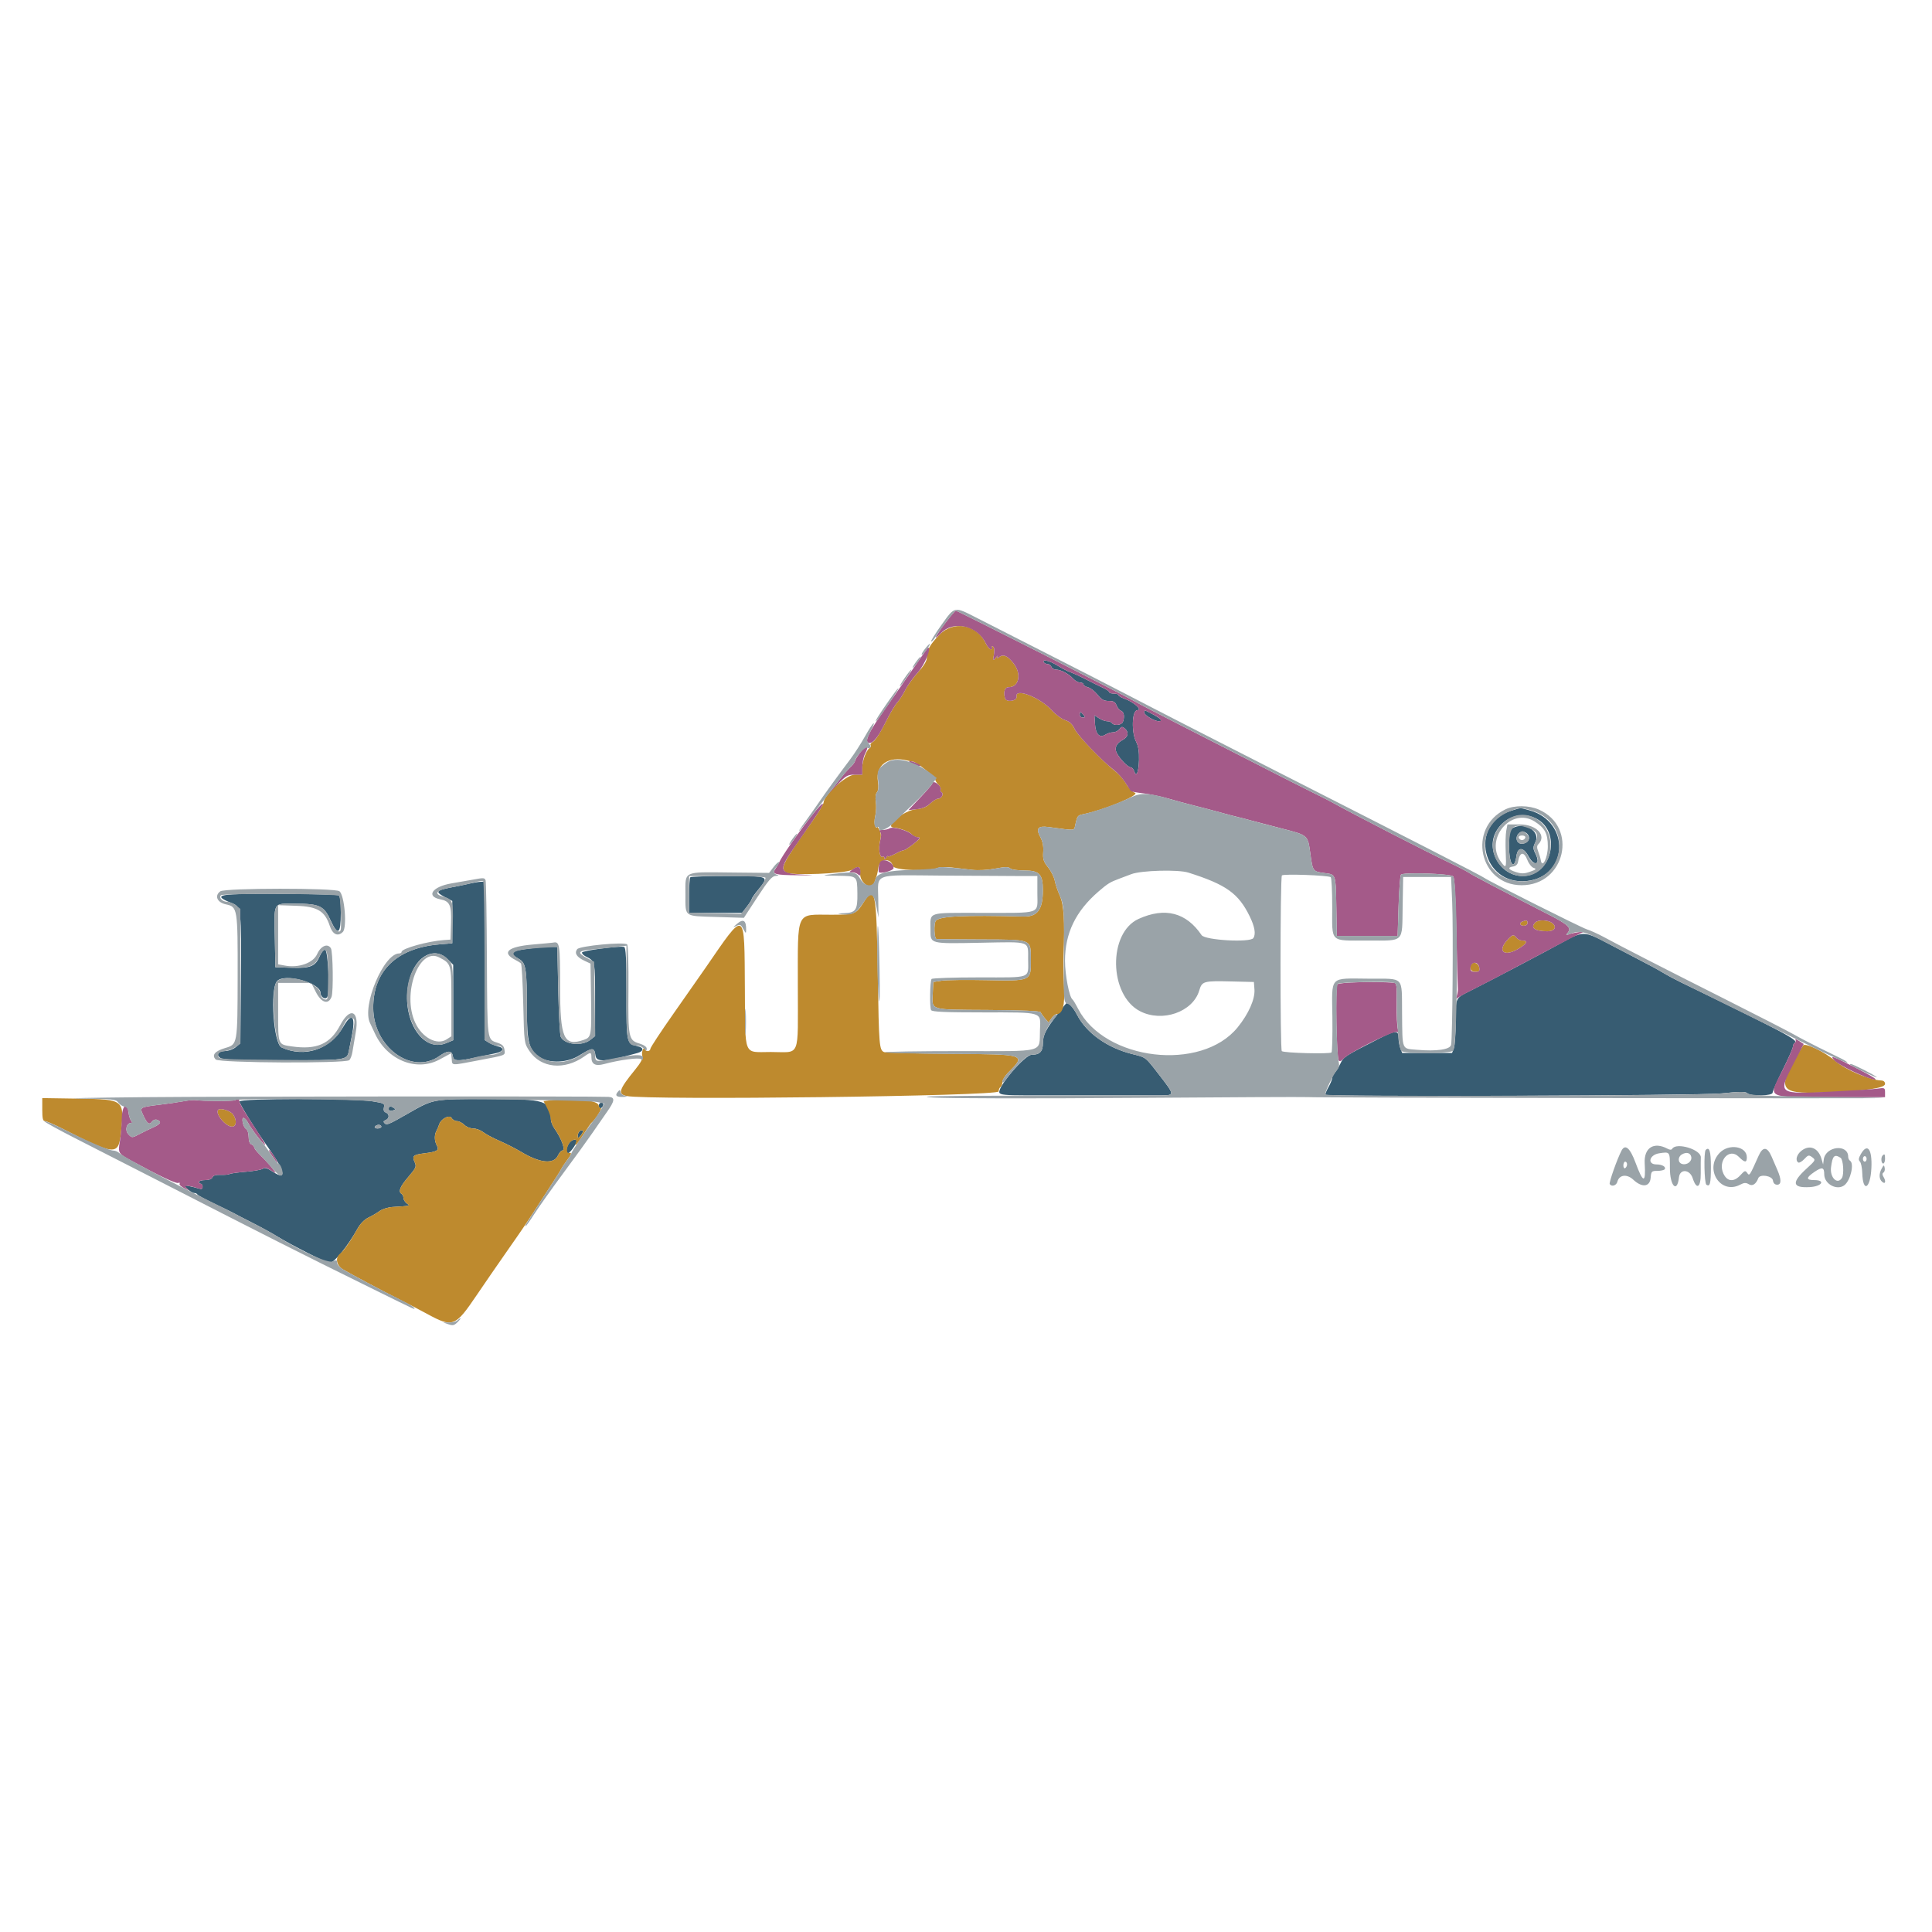 <?xml version="1.0" encoding="UTF-8"?>
<svg width="320px" height="320px" viewBox="0 0 320 320" version="1.1" xmlns="http://www.w3.org/2000/svg" xmlns:xlink="http://www.w3.org/1999/xlink">
    <!-- Generator: Sketch 58 (84663) - https://sketch.com -->
    <title>etech</title>
    <desc>Created with Sketch.</desc>
    <g id="etech" stroke="none" stroke-width="1" fill="none" fill-rule="evenodd">
        <g id="Group" transform="translate(7, 101)">
            <path d="M87.408,88.162 C86.869,88.777 86.628,89.81 86.972,90.023 C87.255,90.198 88.512,88.528 88.514,87.975 C88.516,87.608 87.784,87.732 87.408,88.162 M88.732,86.83 C88.644,87.165 88.664,87.44 88.775,87.44 C88.887,87.44 89.15,87.165 89.36,86.83 C89.673,86.329 89.665,86.219 89.316,86.219 C89.083,86.219 88.82,86.494 88.732,86.83 M56.162,85.608 C56.162,85.776 55.879,85.914 55.533,85.914 C55.187,85.914 54.99,85.776 55.094,85.608 C55.197,85.44 55.48,85.304 55.722,85.304 C55.964,85.304 56.162,85.44 56.162,85.608 M57.383,82.681 C57.383,82.966 57.597,83.054 58.019,82.943 C58.503,82.816 58.557,82.715 58.248,82.519 C57.654,82.142 57.383,82.194 57.383,82.681 M92.178,82.099 C92.178,82.35 92.301,82.557 92.45,82.557 C92.6,82.557 92.802,82.35 92.899,82.099 C93.006,81.82 92.899,81.641 92.626,81.641 C92.38,81.641 92.178,81.847 92.178,82.099 M32.66,81.437 C32.66,81.835 35.338,86.143 37.246,88.813 C40.23,92.99 40.602,94.671 38.19,93.074 C37.284,92.474 36.831,92.334 36.554,92.563 C36.343,92.738 35.082,92.969 33.751,93.075 C32.421,93.182 31.197,93.352 31.031,93.455 C30.867,93.558 30.199,93.62 29.549,93.594 C28.749,93.562 28.309,93.695 28.191,94.004 C28.084,94.284 27.617,94.46 26.98,94.46 C26.411,94.46 25.945,94.598 25.945,94.766 C25.945,94.933 26.082,95.07 26.25,95.07 C26.418,95.07 26.555,95.293 26.555,95.564 C26.555,95.936 26.387,96.005 25.869,95.841 C25.491,95.722 24.786,95.55 24.302,95.459 L23.423,95.295 L24.073,95.946 C24.43,96.304 24.919,96.597 25.157,96.597 C25.394,96.597 25.635,96.707 25.691,96.84 C25.747,96.975 27.028,97.668 28.539,98.382 C30.05,99.095 31.492,99.8 31.744,99.949 C31.996,100.098 33.369,100.808 34.797,101.529 C36.223,102.249 38.118,103.29 39.007,103.843 C40.997,105.08 47.13,108.195 47.574,108.195 C48.335,108.195 50.606,105.409 52.236,102.474 C52.679,101.677 53.368,100.982 54.025,100.67 C54.613,100.39 55.447,99.9 55.878,99.583 C56.309,99.265 57.27,98.965 58.014,98.916 C61.117,98.714 60.949,98.757 60.358,98.308 C60.064,98.085 59.824,97.685 59.824,97.421 C59.824,97.155 59.687,96.853 59.519,96.749 C58.917,96.377 59.237,95.567 60.628,93.939 C61.909,92.439 62.009,92.213 61.692,91.518 C61.21,90.459 61.423,90.261 63.293,90.026 C65.426,89.76 65.785,89.532 65.349,88.72 C64.939,87.952 64.918,87 65.297,86.292 C65.452,86 65.65,85.528 65.737,85.245 C66.026,84.305 67.464,83.563 67.808,84.179 C67.967,84.462 68.364,84.693 68.691,84.693 C69.018,84.693 69.561,84.968 69.896,85.304 C70.232,85.64 70.901,85.914 71.382,85.914 C71.862,85.914 72.601,86.184 73.022,86.516 C73.443,86.848 74.664,87.498 75.734,87.961 C76.804,88.424 78.432,89.255 79.352,89.807 C82.415,91.646 84.705,91.876 85.401,90.416 C85.622,89.954 85.931,89.576 86.091,89.576 C86.73,89.576 86.084,87.711 84.804,85.866 C84.496,85.421 84.242,84.764 84.242,84.404 C84.242,81.279 83.474,81.03 73.819,81.03 C64.66,81.03 64.839,80.998 60.588,83.43 C57.357,85.276 57.054,85.402 56.695,85.043 C56.459,84.807 56.509,84.658 56.874,84.517 C57.517,84.271 57.534,83.511 56.902,83.268 C56.584,83.146 56.478,82.857 56.591,82.412 C56.746,81.79 56.605,81.716 54.705,81.417 C51.391,80.894 32.66,80.913 32.66,81.437 M168.331,66.761 C166.237,69.449 165.739,70.414 165.738,71.787 C165.736,73.164 165.211,73.705 163.878,73.705 C162.743,73.705 158.177,79.064 158.529,79.982 C158.664,80.334 159.56,80.422 163.055,80.429 C166.778,80.437 180.359,80.433 185.499,80.423 C187.548,80.419 187.533,80.3 185.055,77.106 C182.627,73.974 182.888,74.177 180.491,73.574 C176.376,72.54 172.956,70.101 171.398,67.092 C170.743,65.825 170.007,65.04 169.602,65.176 C169.574,65.185 169.002,65.899 168.331,66.761 M67.126,57.857 L68.065,58.796 L68.065,65.045 L68.065,71.294 L66.924,71.771 C62.723,73.526 59.115,67.108 60.883,61.026 C61.973,57.275 65.006,55.736 67.126,57.857 M81.037,56.071 C77.445,56.501 77.12,56.789 79.011,57.869 C80.108,58.495 80.274,59.582 80.274,66.174 C80.274,71.732 80.642,73.062 82.481,74.163 C84.181,75.181 87.089,75.011 89.005,73.781 C89.856,73.236 90.772,72.789 91.041,72.789 C91.368,72.789 91.56,73.116 91.625,73.781 C91.741,74.988 93.224,74.911 98.568,73.416 C99.632,73.12 99.693,72.541 98.685,72.302 C96.737,71.838 96.757,71.925 96.757,63.576 C96.757,57.777 96.666,55.951 96.375,55.849 C95.723,55.619 89.456,56.442 89.4,56.765 C89.371,56.933 89.626,57.213 89.967,57.388 C91.595,58.221 91.567,58.101 91.567,64.564 L91.567,70.608 L90.763,71.241 C89.382,72.328 86.512,72.032 85.881,70.738 C85.734,70.439 85.547,66.967 85.463,63.022 L85.31,55.849 L84.394,55.814 C83.891,55.794 82.381,55.91 81.037,56.071 M251.961,54.984 C249.257,56.49 240.031,61.347 236.7,63.018 C233.973,64.387 234.116,64.098 234.11,68.267 C234.108,70.229 233.971,72.186 233.808,72.617 L233.511,73.4 L229.375,73.4 L225.239,73.4 L224.941,72.617 C224.778,72.186 224.644,71.439 224.644,70.956 C224.644,69.587 224.216,69.6 221.359,71.054 C215.719,73.923 215.545,74.036 215.001,75.181 C214.714,75.787 214.293,76.469 214.066,76.695 C213.841,76.921 213.656,77.298 213.656,77.532 C213.656,77.767 213.375,78.461 213.03,79.073 C212.687,79.685 212.467,80.248 212.542,80.323 C212.909,80.69 274.407,80.482 278.141,80.1 C281.128,79.796 282.125,79.787 282.399,80.061 C282.952,80.614 286.603,80.536 286.603,79.972 C286.603,79.725 287.359,78.016 288.282,76.174 C289.206,74.331 289.961,72.618 289.961,72.367 C289.961,72.116 290.1,71.823 290.272,71.718 C290.956,71.295 288.587,70.038 271.343,61.669 C270.42,61.22 269.115,60.518 268.443,60.108 C267.771,59.699 266.054,58.765 264.628,58.034 C263.201,57.303 260.701,55.997 259.072,55.132 C255.509,53.241 255.109,53.232 251.961,54.984 M32.866,47.085 C28.985,47.187 28.695,47.524 31.521,48.64 C32.928,49.196 33.001,49.861 32.903,61.215 L32.812,71.806 L32.05,72.44 C31.63,72.788 30.848,73.079 30.312,73.085 C29.123,73.097 28.706,73.652 29.467,74.209 C29.911,74.534 32.096,74.621 39.869,74.621 C50.481,74.621 50.487,74.62 50.792,72.997 C50.86,72.631 51.067,71.6 51.25,70.705 C51.951,67.287 51.309,66.519 49.868,69.05 C47.721,72.822 43.447,74.255 39.63,72.483 C38.314,71.872 37.695,62.975 38.866,61.534 C40.006,60.133 46.09,61.754 46.09,63.459 C46.09,64.16 46.915,64.655 47.21,64.132 C47.671,63.312 47.339,56.308 46.839,56.308 C46.599,56.308 46.206,56.777 45.967,57.352 C45.257,59.051 44.426,59.398 41.316,59.295 L38.611,59.207 L38.524,54.629 C38.401,48.202 38.128,48.677 41.95,48.677 C45.835,48.677 46.652,49.047 47.67,51.266 C48.976,54.114 49.447,53.825 49.447,50.176 C49.447,48.238 49.333,47.393 49.057,47.287 C48.582,47.105 37.414,46.965 32.866,47.085 M70.812,45.346 C70.224,45.486 68.783,45.784 67.607,46.009 C65.192,46.472 65.047,46.737 66.731,47.611 L67.913,48.224 L67.913,51.731 L67.913,55.239 L65.776,55.419 C58.74,56.012 54.81,59.779 54.819,65.922 C54.83,72.44 61.23,77.123 65.759,73.923 C67.137,72.949 67.87,72.954 68.011,73.937 C68.13,74.774 68.787,74.809 71.837,74.146 C73.036,73.885 74.487,73.576 75.062,73.459 C76.387,73.191 76.616,72.569 75.488,72.307 C75.015,72.197 74.318,71.913 73.941,71.678 L73.254,71.249 L73.254,58.132 L73.254,45.014 L72.567,45.053 C72.189,45.074 71.4,45.206 70.812,45.346 M107.338,44.302 C107.225,44.413 107.134,45.787 107.134,47.354 L107.134,50.203 L111.523,50.203 L115.913,50.203 L116.713,49.155 C117.152,48.579 117.512,48.009 117.512,47.89 C117.512,47.769 117.992,47.085 118.58,46.368 C120.449,44.087 120.475,44.099 113.595,44.099 C110.264,44.099 107.449,44.19 107.338,44.302 M246.125,38.227 C245.94,38.519 245.462,38.757 245.06,38.757 C244.121,38.757 243.871,37.526 244.687,36.919 C245.472,36.335 246.644,37.403 246.125,38.227 M243.491,36.187 C243.045,36.448 242.957,36.952 242.957,39.252 C242.957,42.224 243.815,43.268 244.178,40.737 C244.391,39.247 245.344,39.285 246.161,40.817 C247.118,42.607 248.24,42.246 247.338,40.438 C246.889,39.538 246.887,39.361 247.323,38.448 C248.179,36.653 245.454,35.044 243.491,36.187 M247.308,34.51 C251.744,36.625 250.097,44.099 245.195,44.099 C241.511,44.099 239.003,39.771 240.86,36.622 C242.245,34.277 244.956,33.389 247.308,34.51 M243.279,33.291 C236.216,35.507 238.486,45.687 245.874,44.925 C252.802,44.21 253.145,35.081 246.314,33.209 C244.702,32.766 244.975,32.759 243.279,33.291 M171.841,17.391 C171.841,17.643 172.063,17.849 172.336,17.849 C172.741,17.849 172.762,17.766 172.451,17.391 C172.242,17.14 172.019,16.934 171.956,16.934 C171.892,16.934 171.841,17.14 171.841,17.391 M182.523,17.034 C182.523,17.454 184.225,18.46 184.934,18.46 C185.858,18.46 185.057,17.815 182.753,16.704 C182.627,16.642 182.523,16.791 182.523,17.034 M165.888,8.693 C165.993,8.861 166.279,8.998 166.527,8.998 C166.774,8.998 167.055,9.204 167.151,9.456 C167.249,9.708 167.594,9.914 167.921,9.914 C168.705,9.914 170.022,10.611 170.744,11.409 C171.064,11.762 171.578,12.05 171.887,12.05 C172.198,12.05 172.451,12.185 172.451,12.349 C172.451,12.514 172.791,12.734 173.205,12.839 C173.619,12.942 174.331,13.494 174.786,14.065 C175.43,14.873 175.839,15.102 176.635,15.102 C177.427,15.102 177.716,15.264 177.928,15.824 C178.08,16.221 178.421,16.629 178.684,16.73 C179.178,16.919 179.308,17.733 178.98,18.587 C178.776,19.12 177.48,19.248 177.182,18.765 C177.078,18.597 176.721,18.46 176.389,18.46 C176.058,18.46 175.446,18.236 175.029,17.963 L174.27,17.466 L174.366,18.93 C174.477,20.641 175.123,21.287 176.108,20.67 C176.442,20.462 177.011,20.291 177.373,20.291 C177.734,20.291 178.202,20.056 178.413,19.768 C178.735,19.327 178.871,19.309 179.286,19.653 C180.009,20.254 179.884,21.047 178.99,21.525 C177.891,22.113 177.537,22.88 177.971,23.725 C178.475,24.704 179.823,26.091 180.271,26.091 C180.48,26.091 180.742,26.379 180.854,26.731 C181.207,27.843 181.601,26.919 181.656,24.856 C181.691,23.526 181.543,22.568 181.2,21.909 C180.359,20.293 180.483,16.629 181.379,16.629 C182.303,16.628 180.826,15.301 179.276,14.741 C178.712,14.537 178.25,14.259 178.25,14.126 C178.25,13.992 177.907,13.882 177.487,13.882 C177.067,13.882 176.724,13.773 176.724,13.64 C176.724,13.507 176.278,13.193 175.732,12.943 C175.186,12.693 174.053,12.134 173.214,11.702 C171.827,10.987 171.01,10.612 169.704,10.092 C169.452,9.992 168.697,9.574 168.025,9.162 C166.791,8.406 165.542,8.131 165.888,8.693" id="Fill-17" fill="#375C72"></path>
            <path d="M89.36,86.83 C89.15,87.165 88.887,87.44 88.775,87.44 C88.664,87.44 88.644,87.165 88.732,86.83 C88.82,86.494 89.083,86.219 89.316,86.219 C89.665,86.219 89.672,86.329 89.36,86.83 M29.148,82.812 C28.556,83.404 30.353,85.608 31.428,85.608 C32.184,85.608 32.273,84.539 31.599,83.576 C31.185,82.984 29.501,82.46 29.148,82.812 M83.864,81.279 L83.029,81.375 L83.635,82.564 C83.968,83.218 84.242,84.047 84.242,84.404 C84.242,84.764 84.496,85.421 84.804,85.866 C86.084,87.711 86.73,89.576 86.09,89.576 C85.931,89.576 85.622,89.954 85.401,90.416 C84.705,91.876 82.415,91.646 79.352,89.807 C78.432,89.255 76.804,88.424 75.734,87.961 C74.664,87.498 73.443,86.848 73.022,86.517 C72.601,86.184 71.862,85.914 71.381,85.914 C70.901,85.914 70.232,85.64 69.896,85.304 C69.561,84.968 69.018,84.693 68.691,84.693 C68.364,84.693 67.966,84.462 67.808,84.179 C67.464,83.563 66.026,84.305 65.737,85.245 C65.65,85.528 65.452,86 65.297,86.292 C64.918,87 64.939,87.952 65.349,88.72 C65.785,89.532 65.425,89.76 63.293,90.026 C61.423,90.261 61.21,90.459 61.692,91.518 C62.008,92.213 61.909,92.439 60.628,93.939 C59.237,95.567 58.917,96.377 59.519,96.749 C59.687,96.853 59.824,97.155 59.824,97.421 C59.824,97.685 60.064,98.085 60.358,98.309 C60.949,98.757 61.117,98.714 58.014,98.916 C57.27,98.965 56.309,99.265 55.878,99.583 C55.447,99.9 54.613,100.39 54.025,100.67 C53.368,100.982 52.679,101.677 52.236,102.474 C51.101,104.517 49.951,106.176 49.371,106.61 C48.468,107.284 48.694,108.589 49.828,109.264 C51.214,110.088 56.505,112.9 59.061,114.173 C60.236,114.758 62.333,115.853 63.719,116.608 C67.995,118.935 68.385,118.789 71.942,113.536 C73.193,111.689 75.369,108.531 76.779,106.517 C79.77,102.242 80.499,101.163 82.349,98.275 C83.101,97.101 84.213,95.384 84.819,94.46 C85.424,93.537 85.976,92.644 86.045,92.476 C86.112,92.309 86.49,91.746 86.883,91.226 C87.69,90.162 87.773,89.847 87.217,89.958 C86.708,90.06 86.861,88.746 87.425,88.181 C87.999,87.608 88.628,87.622 88.404,88.203 C88.042,89.147 88.559,88.603 89.637,86.906 C90.251,85.94 90.839,85.082 90.947,84.998 C91.531,84.54 92.808,82.557 92.519,82.557 C92.331,82.557 92.177,82.378 92.177,82.16 C92.177,81.213 88.147,80.786 83.864,81.279 M0.001,82.785 C0.001,84.254 0.103,84.693 0.447,84.693 C0.691,84.693 1.962,85.239 3.27,85.906 C12.096,90.41 12.618,90.449 13.033,86.626 C13.63,81.122 13.586,81.086 6.029,80.97 L-1.42108547e-13,80.878 L0.001,82.785 M291.652,72.159 C287.13,79.474 287.427,80.2 294.841,79.955 C301.792,79.726 305.222,79.256 305.222,78.529 C305.222,78.168 304.986,77.971 304.536,77.955 C302.671,77.894 298.653,76.174 296.968,74.716 C295.273,73.249 291.963,71.657 291.652,72.159 M236.761,58.637 C236.224,59.173 236.566,59.97 237.332,59.97 C237.969,59.97 238.098,59.843 238.018,59.287 C237.921,58.61 237.174,58.224 236.761,58.637 M242.772,54.571 C240.841,56.58 242.142,57.616 244.643,56.059 C245.987,55.223 246.138,54.781 245.08,54.781 C244.793,54.781 244.387,54.575 244.178,54.324 C243.691,53.737 243.55,53.761 242.772,54.571 M247.291,51.79 C246.411,52.671 247.197,53.242 249.3,53.251 C250.504,53.256 250.931,52.513 250.091,51.877 C249.388,51.344 247.787,51.294 247.291,51.79 M245.17,51.626 C244.572,51.867 244.723,52.34 245.399,52.34 C245.738,52.34 246.009,52.136 246.009,51.882 C246.009,51.412 245.834,51.358 245.17,51.626 M135.987,48.534 C134.798,50.416 134.551,50.508 130.675,50.508 C124.728,50.508 125.152,49.601 125.146,62.346 C125.141,74.539 125.676,73.24 120.655,73.244 C116.048,73.248 116.455,74.235 116.376,62.851 C116.282,49.373 116.586,49.535 109.818,59.36 C109.066,60.451 106.714,63.815 104.588,66.835 C102.463,69.856 100.724,72.5 100.724,72.711 C100.724,72.922 100.518,73.095 100.266,73.095 C100.014,73.095 99.806,72.923 99.803,72.713 C99.8,72.458 99.703,72.483 99.511,72.787 C99.352,73.038 99.296,73.529 99.383,73.879 C99.495,74.325 99.149,74.998 98.225,76.131 C95.509,79.462 95.26,80.227 96.795,80.534 C100.463,81.268 158.411,80.557 158.411,79.778 C158.411,79.479 158.548,79.15 158.715,79.047 C158.883,78.942 159.021,78.581 159.021,78.242 C159.021,77.903 159.444,77.203 159.962,76.686 C163.017,73.629 163.002,73.624 150.386,73.542 C144.644,73.505 139.716,73.379 139.438,73.263 C138.634,72.926 138.575,72.207 138.396,60.669 C138.174,46.453 137.966,45.403 135.987,48.534 M143.302,24.972 C143.638,25.058 144.054,25.139 144.226,25.151 C144.765,25.192 147.881,27.668 147.885,28.06 C147.888,28.265 148.131,28.673 148.423,28.965 C148.715,29.258 148.882,29.614 148.794,29.757 C148.706,29.9 148.767,30.099 148.93,30.2 C149.365,30.468 148.964,31.279 148.399,31.279 C148.132,31.279 147.535,31.642 147.073,32.086 C146.463,32.669 145.808,32.933 144.702,33.039 C142.674,33.234 139.388,35.957 141.032,36.08 C142.075,36.159 143.687,36.776 144.079,37.247 C144.281,37.49 144.722,37.689 145.061,37.689 C145.541,37.689 145.381,37.925 144.337,38.754 C143.6,39.34 142.857,39.821 142.687,39.822 C142.517,39.824 141.865,40.1 141.237,40.436 C140.61,40.772 140.095,40.944 140.092,40.818 C140.09,40.691 139.955,40.794 139.793,41.046 C139.577,41.379 139.496,41.395 139.492,41.104 C139.489,40.885 139.353,40.788 139.191,40.889 C138.723,41.178 138.447,39.514 138.764,38.318 C138.969,37.541 138.941,37.014 138.664,36.468 C138.45,36.048 138.269,35.842 138.261,36.01 C138.254,36.178 138.123,36.102 137.97,35.842 C137.804,35.559 137.803,34.882 137.967,34.163 C138.119,33.5 138.162,32.444 138.063,31.815 C137.954,31.119 138.026,30.5 138.249,30.231 C138.488,29.944 138.544,29.319 138.41,28.426 C137.999,25.687 140.156,24.164 143.302,24.972 M148.574,4.157 C146.991,5.809 146.507,6.704 146.507,7.983 C146.507,8.483 145.991,9.327 145.057,10.351 C144.259,11.226 143.305,12.55 142.937,13.295 C142.567,14.039 141.97,14.965 141.609,15.353 C141.248,15.741 140.344,17.283 139.6,18.78 C138.856,20.276 137.973,21.647 137.638,21.827 C137.302,22.007 137.103,22.274 137.194,22.422 C137.286,22.57 137.23,22.772 137.07,22.871 C136.495,23.225 135.824,24.986 135.824,26.137 L135.824,27.311 L134.549,27.311 C133.214,27.311 129.434,30.695 129.42,31.904 C129.417,32.163 128.596,33.537 127.597,34.956 C122.509,42.177 122.229,42.717 123.17,43.497 C123.874,44.082 133.165,43.702 134.163,43.047 C135.251,42.334 135.546,42.463 135.468,43.613 C135.357,45.257 137.374,46.59 137.818,45.167 C137.897,44.915 138.053,44.469 138.166,44.175 C138.278,43.881 138.417,43.236 138.472,42.743 C138.642,41.235 140.532,41 140.893,42.441 C141.077,43.175 146.818,43.388 148.435,42.72 C148.741,42.595 149.736,42.579 150.648,42.684 C151.56,42.79 153.072,42.966 154.006,43.075 C155.008,43.191 156.58,43.108 157.832,42.872 C159.452,42.566 160.042,42.556 160.313,42.827 C160.514,43.028 161.568,43.183 162.737,43.183 C165.166,43.183 165.738,43.807 165.734,46.449 C165.731,49.657 164.842,50.862 162.529,50.804 C152.555,50.549 148.539,50.748 147.995,51.523 C147.634,52.036 147.736,54.474 148.121,54.531 C148.325,54.561 151.679,54.596 155.575,54.607 C164.064,54.633 163.72,54.49 163.74,58.011 C163.758,61.52 163.825,61.49 156.339,61.34 C153.03,61.273 149.705,61.315 148.949,61.434 L147.576,61.649 L147.497,63.48 C147.371,66.395 146.798,66.22 156.637,66.282 C162.381,66.319 165.299,66.445 165.372,66.66 C165.43,66.837 165.747,67.293 166.073,67.673 L166.669,68.364 L167.155,67.677 C167.423,67.299 167.797,66.986 167.986,66.98 C169.029,66.951 169.405,65.556 169.232,62.352 C169.139,60.622 169.104,58.246 169.155,57.07 C169.388,51.63 169.214,48.866 168.547,47.367 C168.188,46.562 167.806,45.429 167.697,44.848 C167.588,44.267 167.092,43.279 166.594,42.653 C165.835,41.697 165.707,41.291 165.79,40.114 C165.858,39.143 165.701,38.364 165.279,37.578 C164.542,36.208 164.935,35.751 166.652,35.981 C171.286,36.603 170.875,36.632 171.088,35.666 C171.423,34.143 171.491,34.048 172.362,33.872 C175.925,33.152 181.972,30.639 180.962,30.298 C180.561,30.163 179.923,29.51 179.545,28.846 C179.165,28.181 178.369,27.256 177.775,26.788 C175.56,25.045 171.508,20.834 170.995,19.743 C170.615,18.937 170.164,18.516 169.421,18.275 C168.847,18.089 167.86,17.365 167.227,16.665 C165.268,14.501 161.077,12.87 161.367,14.384 C161.509,15.128 159.637,15.383 159.452,14.642 C159.173,13.531 159.424,12.813 160.093,12.813 C161.803,12.813 162.237,10.587 160.866,8.862 C159.838,7.568 159.157,7.29 158.439,7.871 C158.073,8.166 158.032,8.149 158.222,7.777 C158.35,7.525 158.224,7.594 157.941,7.93 C157.445,8.518 157.434,8.5 157.624,7.419 C157.75,6.691 157.692,6.221 157.457,6.075 C157.229,5.934 157.176,5.982 157.313,6.204 C157.435,6.402 157.356,6.553 157.131,6.55 C156.912,6.546 156.526,6.1 156.274,5.558 C154.814,2.413 150.923,1.706 148.574,4.157" id="Fill-19" fill="#BE8A2E"></path>
            <path d="M37.981,90.34 C39.043,91.905 39.261,92.091 38.67,90.928 C38.409,90.412 37.961,89.798 37.679,89.563 C37.396,89.328 37.532,89.678 37.981,90.34 M31.599,83.576 C32.273,84.539 32.184,85.609 31.428,85.609 C30.353,85.609 28.556,83.404 29.148,82.813 C29.501,82.46 31.185,82.985 31.599,83.576 M23.502,81.385 C22.748,81.525 20.998,81.78 19.615,81.953 C16.074,82.397 16.105,82.376 16.729,83.728 C17.38,85.137 17.727,85.388 18.176,84.775 C18.383,84.491 18.74,84.369 19.033,84.481 C19.826,84.785 19.627,85.17 18.39,85.724 C17.761,86.005 16.71,86.517 16.057,86.861 C14.877,87.483 14.863,87.483 14.271,86.89 C13.648,86.267 13.935,84.998 14.7,84.998 C14.93,84.998 14.934,84.882 14.715,84.617 C14.543,84.407 14.354,83.825 14.296,83.322 C14.069,81.312 13.202,82.061 13.169,84.296 C13.151,85.438 13.008,87.127 12.851,88.051 C12.523,89.986 12.567,90.057 14.804,91.277 C19.284,93.719 22.139,95.073 22.508,94.932 C22.738,94.844 22.843,94.902 22.746,95.062 C22.647,95.22 23.018,95.569 23.569,95.835 C24.505,96.289 24.532,96.288 23.96,95.816 C23.303,95.272 24.095,95.281 25.869,95.841 C26.386,96.005 26.555,95.937 26.555,95.565 C26.555,95.293 26.418,95.07 26.25,95.07 C26.082,95.07 25.945,94.934 25.945,94.766 C25.945,94.598 26.411,94.46 26.98,94.46 C27.617,94.46 28.084,94.284 28.191,94.004 C28.309,93.695 28.749,93.563 29.548,93.594 C30.199,93.62 30.867,93.558 31.031,93.455 C31.197,93.353 32.42,93.182 33.751,93.075 C35.082,92.969 36.34,92.739 36.549,92.567 C36.817,92.344 37.152,92.397 37.683,92.745 C38.098,93.018 38.514,93.239 38.608,93.239 C38.805,93.239 37.173,91.348 35.941,90.149 C35.479,89.699 35.101,89.196 35.101,89.028 C35.101,88.862 34.895,88.648 34.643,88.551 C34.358,88.442 34.185,87.975 34.185,87.312 C34.185,86.728 34,86.14 33.772,86.006 C33.253,85.699 32.898,84.01 33.386,84.171 C33.575,84.234 33.865,84.551 34.033,84.876 C34.491,85.765 35.752,87.494 36.573,88.356 C37.42,89.245 36.817,88.194 34.14,84.117 C33.326,82.876 32.66,81.675 32.66,81.446 C32.66,81.011 32.288,80.894 31.958,81.224 C31.775,81.406 26.563,81.4 25.408,81.215 C25.116,81.169 24.258,81.245 23.502,81.385 M254.021,80.631 C254.315,80.707 254.795,80.707 255.089,80.631 C255.383,80.554 255.143,80.491 254.555,80.491 C253.967,80.491 253.727,80.554 254.021,80.631 M296.85,74.646 C297.575,75.445 302.047,77.597 303.423,77.808 C304.127,77.915 303.237,77.337 300.644,76.004 C296.489,73.868 295.982,73.686 296.85,74.646 M290.386,71.211 C290.494,71.384 290.442,71.613 290.272,71.718 C290.1,71.823 289.96,72.116 289.96,72.367 C289.96,72.618 289.206,74.331 288.282,76.174 C285.825,81.078 285.129,80.717 297.057,80.722 L305.222,80.726 L305.222,79.93 C305.222,79.17 305.165,79.143 303.924,79.316 C303.211,79.414 299.755,79.636 296.246,79.808 C287.416,80.24 287.44,80.26 290.095,75.128 L291.754,71.92 L290.973,71.408 C290.543,71.125 290.279,71.037 290.386,71.211 M214.509,62.029 C214.16,62.451 214.358,74.03 214.727,74.625 C214.874,74.862 215.12,74.781 215.505,74.366 C216.488,73.312 223.895,69.616 224.401,69.929 C224.633,70.072 224.67,69.908 224.518,69.404 C224.396,69 224.315,67.124 224.336,65.236 C224.375,62.12 224.326,61.798 223.824,61.764 C220.506,61.543 214.779,61.705 214.509,62.029 M238.018,59.287 C238.098,59.843 237.969,59.97 237.332,59.97 C236.775,59.97 236.547,59.809 236.547,59.411 C236.547,58.228 237.851,58.118 238.018,59.287 M244.178,54.324 C244.387,54.575 244.792,54.781 245.08,54.781 C246.138,54.781 245.987,55.223 244.643,56.06 C242.142,57.616 240.841,56.58 242.772,54.571 C243.55,53.761 243.691,53.737 244.178,54.324 M250.091,51.878 C250.931,52.513 250.503,53.256 249.3,53.252 C247.197,53.242 246.411,52.671 247.291,51.79 C247.787,51.295 249.388,51.344 250.091,51.878 M246.009,51.882 C246.009,52.136 245.738,52.34 245.399,52.34 C244.723,52.34 244.572,51.867 245.169,51.626 C245.834,51.359 246.009,51.412 246.009,51.882 M134.164,43.041 C133.579,43.482 133.579,43.488 134.179,43.488 C134.513,43.488 134.952,43.653 135.153,43.855 C135.437,44.139 135.519,44.038 135.519,43.397 C135.519,42.48 135.063,42.361 134.164,43.041 M138.942,41.618 C138.649,41.8 138.46,42.623 138.536,43.379 C138.584,43.849 141.014,43.244 141.008,42.764 C140.997,41.927 139.647,41.178 138.942,41.618 M140.374,36.188 C140.138,36.337 139.608,36.462 139.197,36.464 C138.675,36.467 138.546,36.565 138.769,36.788 C138.989,37.008 138.993,37.469 138.783,38.256 C138.45,39.502 138.711,41.185 139.191,40.889 C139.353,40.788 139.489,40.885 139.492,41.105 C139.496,41.395 139.577,41.379 139.793,41.047 C139.955,40.795 140.09,40.692 140.092,40.819 C140.095,40.944 140.61,40.773 141.237,40.437 C141.865,40.1 142.517,39.824 142.687,39.822 C142.857,39.821 143.6,39.34 144.336,38.755 C145.266,38.016 145.507,37.689 145.125,37.689 C144.82,37.689 144.333,37.474 144.042,37.21 C143.283,36.523 140.895,35.857 140.374,36.188 M127.245,34.349 C125.193,36.952 122.538,40.777 122.065,41.81 C121.912,42.145 121.619,42.653 121.414,42.94 C120.801,43.796 121.355,43.945 125.242,43.97 C127.893,43.986 128.174,43.962 126.226,43.882 C122.086,43.711 121.875,43.256 124.302,39.734 C125.183,38.454 126.715,36.234 127.708,34.798 C130.035,31.431 129.757,31.16 127.245,34.349 M147.422,28.765 C147.422,28.893 146.529,29.941 145.436,31.094 L143.451,33.191 L144.849,33.033 C145.794,32.927 146.519,32.615 147.081,32.078 C147.54,31.639 148.132,31.279 148.399,31.279 C148.964,31.279 149.365,30.468 148.93,30.2 C148.767,30.099 148.706,29.9 148.794,29.757 C148.882,29.614 148.738,29.28 148.472,29.015 C147.961,28.504 147.422,28.376 147.422,28.765 M143.596,25.157 C143.686,25.302 144.176,25.566 144.685,25.743 C145.195,25.921 145.54,25.948 145.45,25.803 C145.36,25.659 144.871,25.395 144.361,25.217 C143.851,25.04 143.506,25.012 143.596,25.157 M135.381,23.754 C134.954,24.316 134.603,24.909 134.603,25.074 C134.603,25.239 134.245,25.707 133.807,26.113 C133.368,26.521 132.385,27.678 131.623,28.685 L130.237,30.516 L131.752,28.914 C133.11,27.477 133.399,27.312 134.545,27.312 L135.824,27.312 L135.826,26.014 C135.828,25.301 136.034,24.323 136.284,23.843 C137.082,22.314 136.522,22.258 135.381,23.754 M172.451,17.392 C172.762,17.767 172.741,17.85 172.335,17.85 C172.063,17.85 171.84,17.644 171.84,17.392 C171.84,17.14 171.892,16.934 171.956,16.934 C172.019,16.934 172.242,17.14 172.451,17.392 M184.126,17.401 C185.241,17.973 185.612,18.46 184.934,18.46 C184.225,18.46 182.523,17.454 182.523,17.034 C182.523,16.791 182.626,16.643 182.752,16.704 C182.877,16.764 183.496,17.078 184.126,17.401 M168.025,9.162 C168.697,9.574 169.452,9.992 169.704,10.092 C171.009,10.612 171.827,10.987 173.213,11.702 C174.053,12.134 175.186,12.693 175.732,12.944 C176.278,13.194 176.724,13.507 176.724,13.64 C176.724,13.774 177.067,13.882 177.487,13.882 C177.907,13.882 178.25,13.992 178.25,14.126 C178.25,14.259 178.711,14.537 179.276,14.741 C180.826,15.301 182.303,16.628 181.378,16.629 C180.483,16.629 180.359,20.293 181.2,21.909 C181.542,22.569 181.691,23.526 181.656,24.856 C181.601,26.92 181.207,27.843 180.854,26.732 C180.742,26.379 180.48,26.091 180.271,26.091 C179.823,26.091 178.475,24.704 177.971,23.725 C177.537,22.88 177.891,22.113 178.99,21.526 C179.883,21.047 180.008,20.254 179.286,19.653 C178.871,19.31 178.735,19.327 178.413,19.769 C178.202,20.056 177.734,20.292 177.373,20.292 C177.011,20.292 176.442,20.463 176.108,20.671 C175.123,21.287 174.477,20.641 174.366,18.93 L174.27,17.466 L175.029,17.964 C175.446,18.236 176.058,18.46 176.389,18.46 C176.721,18.46 177.078,18.597 177.182,18.765 C177.48,19.249 178.776,19.12 178.98,18.588 C179.308,17.734 179.178,16.92 178.684,16.73 C178.42,16.629 178.08,16.221 177.928,15.824 C177.715,15.264 177.426,15.103 176.634,15.103 C175.838,15.103 175.43,14.874 174.786,14.065 C174.331,13.494 173.619,12.943 173.205,12.839 C172.791,12.734 172.451,12.514 172.451,12.35 C172.451,12.186 172.198,12.05 171.887,12.05 C171.578,12.05 171.064,11.762 170.744,11.409 C170.022,10.611 168.705,9.914 167.92,9.914 C167.594,9.914 167.249,9.708 167.151,9.456 C167.055,9.204 166.774,8.998 166.527,8.998 C166.279,8.998 165.993,8.861 165.888,8.693 C165.542,8.132 166.791,8.406 168.025,9.162 M143.607,10.665 C141.928,13.09 139.776,16.187 138.825,17.547 C136.994,20.162 136.28,21.686 136.752,21.978 C137.401,22.379 138.33,21.336 139.6,18.78 C140.344,17.283 141.248,15.741 141.609,15.354 C141.97,14.965 142.567,14.04 142.937,13.295 C143.305,12.55 144.239,11.245 145.01,10.394 C146.149,9.138 147.341,6.229 146.707,6.253 C146.681,6.255 145.286,8.24 143.607,10.665 M149.763,1.943 C147.85,4.458 147.415,5.384 148.861,3.864 C150.914,1.707 154.909,2.62 156.274,5.558 C156.526,6.1 156.912,6.547 157.131,6.55 C157.356,6.553 157.435,6.402 157.313,6.204 C157.176,5.983 157.229,5.935 157.457,6.075 C157.692,6.221 157.75,6.692 157.624,7.42 C157.434,8.501 157.445,8.518 157.941,7.93 C158.224,7.594 158.35,7.526 158.222,7.777 C158.032,8.149 158.073,8.167 158.439,7.871 C159.157,7.291 159.837,7.569 160.866,8.862 C162.237,10.588 161.803,12.814 160.093,12.814 C159.424,12.814 159.172,13.531 159.452,14.643 C159.637,15.383 161.509,15.129 161.367,14.384 C161.077,12.87 165.268,14.502 167.227,16.666 C167.86,17.365 168.847,18.09 169.42,18.276 C170.163,18.516 170.615,18.936 170.992,19.737 C171.517,20.854 175.504,25.016 177.526,26.558 C178.105,27 178.946,27.934 179.394,28.633 C179.841,29.334 180.251,29.965 180.302,30.037 C180.353,30.11 181.307,30.278 182.424,30.413 C183.54,30.547 185.357,30.926 186.463,31.255 C187.57,31.583 189.574,32.126 190.917,32.461 C192.259,32.795 194.182,33.301 195.19,33.584 C196.197,33.866 197.501,34.211 198.089,34.347 C198.677,34.485 199.638,34.733 200.226,34.901 C200.813,35.068 203.011,35.644 205.11,36.181 C209.733,37.364 209.598,37.248 210.042,40.445 C210.448,43.36 210.439,43.347 212.47,43.616 C214.288,43.858 214.247,43.727 214.344,49.593 L214.418,54.019 L219.455,54.019 L224.491,54.019 L224.644,49.135 C224.727,46.449 224.905,44.084 225.037,43.881 C225.318,43.446 233.103,43.689 233.69,44.15 C233.928,44.337 234.095,47.229 234.22,53.341 C234.321,58.247 234.43,62.465 234.462,62.717 C234.496,62.969 234.419,63.519 234.293,63.938 C234.168,64.358 234.177,64.564 234.315,64.396 C234.451,64.228 235.456,63.65 236.547,63.111 C238.677,62.06 244.045,59.246 250.435,55.833 C252.617,54.667 254.677,53.612 255.013,53.489 C255.406,53.344 255.243,53.307 254.555,53.387 C253.967,53.454 253.212,53.615 252.876,53.745 C252.352,53.947 252.32,53.913 252.653,53.504 C253.325,52.677 252.777,52.157 249.425,50.44 C240.834,46.037 237.135,44.099 236.377,43.602 C235.923,43.304 234.504,42.565 233.226,41.96 C229.291,40.098 217.528,34.05 213.503,31.82 C213,31.541 211.626,30.844 210.451,30.273 C209.276,29.702 205.155,27.613 201.294,25.631 C197.433,23.648 191.527,20.631 188.169,18.925 C184.812,17.221 181.516,15.505 180.844,15.112 C178.964,14.013 151.599,0.147 151.311,0.147 C151.211,0.147 150.514,0.955 149.763,1.943" id="Fill-21" fill="#A45A89"></path>
            <path d="M68.752,117.703 C68.558,117.897 67.946,118.05 67.394,118.043 L66.387,118.029 L67.258,118.337 C67.987,118.595 68.234,118.54 68.776,117.998 C69.132,117.642 69.351,117.351 69.263,117.351 C69.175,117.351 68.944,117.511 68.752,117.703 M304.676,92.532 C304.177,93.434 304.211,94.307 304.765,94.766 C305.306,95.214 305.412,94.623 304.929,93.858 C304.747,93.57 304.76,93.337 304.963,93.211 C305.14,93.101 305.229,92.756 305.163,92.439 C305.052,91.908 305.017,91.914 304.676,92.532 M262.491,91.848 C262.491,92.089 262.355,92.372 262.187,92.476 C262.019,92.58 261.881,92.383 261.881,92.037 C261.881,91.691 262.019,91.408 262.187,91.408 C262.355,91.408 262.491,91.605 262.491,91.848 M302.17,90.95 C302.17,91.202 302.033,91.408 301.865,91.408 C301.697,91.408 301.56,91.202 301.56,90.95 C301.56,90.698 301.697,90.492 301.865,90.492 C302.033,90.492 302.17,90.698 302.17,90.95 M297.855,90.765 C298.299,91.046 298.466,93.481 298.083,94.099 C297.34,95.304 296.055,94.04 296.278,92.323 C296.525,90.419 296.831,90.116 297.855,90.765 M304.815,90.391 C304.499,90.707 304.576,91.713 304.917,91.713 C305.085,91.713 305.223,91.37 305.223,90.95 C305.223,90.151 305.152,90.055 304.815,90.391 M273.128,90.628 C273.268,91.354 272.435,92.007 271.634,91.798 C270.893,91.604 270.855,90.631 271.572,90.208 C272.328,89.762 272.996,89.942 273.128,90.628 M301.21,90.159 C300.833,90.822 300.794,91.13 301.056,91.391 C301.247,91.583 301.424,92.433 301.449,93.281 C301.547,96.615 302.796,95.93 302.962,92.451 C303.111,89.314 302.296,88.249 301.21,90.159 M275.521,89.468 C275.174,89.815 275.278,95.014 275.637,95.235 C276.237,95.607 276.379,95.036 276.379,92.25 C276.379,89.682 276.127,88.863 275.521,89.468 M291.376,89.599 C290.575,90.229 290.313,91.213 290.858,91.549 C291.016,91.646 291.462,91.388 291.851,90.974 C292.496,90.287 292.607,90.263 293.166,90.682 C293.759,91.128 293.73,91.185 292.209,92.572 C289.688,94.872 289.853,95.788 292.757,95.621 C294.768,95.506 295.432,94.46 293.493,94.46 C292.105,94.46 292.112,94.068 293.522,93.111 C294.808,92.238 295.15,92.322 295.15,93.51 C295.15,95.129 297.298,96.266 298.512,95.29 C299.522,94.474 300.149,91.704 299.423,91.255 C299.256,91.151 299.118,90.856 299.118,90.599 C299.118,88.425 295.376,88.826 295.076,91.033 L294.963,91.866 L294.701,90.959 C294.171,89.121 292.731,88.533 291.376,89.599 M277.829,89.946 C275.236,92.644 277.967,96.919 281.205,95.23 C281.894,94.871 282.182,94.856 282.673,95.155 C283.261,95.515 283.86,95.122 284.228,94.14 C284.499,93.41 286.547,93.744 286.659,94.536 C286.723,94.987 286.967,95.224 287.367,95.224 C288.065,95.224 288.073,94.347 287.388,92.781 C287.168,92.277 286.737,91.282 286.432,90.568 C285.725,88.919 284.982,88.866 284.29,90.416 C282.789,93.78 282.766,93.815 282.397,93.283 C282.086,92.833 281.971,92.868 281.289,93.621 C280.196,94.826 279.101,94.746 278.465,93.414 C277.44,91.266 279.438,89.042 280.992,90.597 C281.994,91.599 282.331,91.62 282.331,90.682 C282.331,88.849 279.351,88.362 277.829,89.946 M261.587,89.556 C260.889,90.861 259.469,94.871 259.619,95.115 C259.925,95.608 260.718,95.374 260.883,94.742 C261.191,93.562 262.462,93.4 263.533,94.403 C264.972,95.75 266.275,95.602 266.401,94.079 C266.49,93 266.557,92.933 267.528,92.933 C268.096,92.933 268.639,92.806 268.735,92.65 C268.977,92.26 268.295,91.866 267.375,91.866 C265.774,91.866 266.167,90.268 267.829,90.019 C269.61,89.752 269.597,89.73 269.588,92.458 C269.579,95.447 270.797,96.699 271.091,94.002 C271.248,92.554 272.885,92.663 273.366,94.155 C274.011,96.152 274.719,95.719 274.696,93.339 C274.687,92.193 274.691,91.009 274.707,90.708 C274.776,89.405 270.658,88.156 269.969,89.272 C269.843,89.476 269.59,89.476 269.208,89.272 C266.913,88.044 265.259,89.108 265.415,91.713 C265.617,95.07 265.168,95.024 263.888,91.56 C262.995,89.145 262.185,88.438 261.587,89.556 M55.094,85.608 C54.99,85.776 55.188,85.914 55.533,85.914 C55.879,85.914 56.162,85.776 56.162,85.608 C56.162,85.44 55.964,85.304 55.723,85.304 C55.481,85.304 55.197,85.44 55.094,85.608 M6.021,87.821 C9.407,89.542 14.83,92.308 18.07,93.968 C38.222,104.292 42.183,106.293 54.483,112.359 C62.411,116.268 61.791,115.986 61.534,115.571 C61.422,115.388 60.338,114.759 59.127,114.174 C56.747,113.023 51.434,110.217 49.828,109.264 C49.283,108.939 48.837,108.432 48.837,108.136 C48.837,107.68 48.726,107.648 48.108,107.93 C47.347,108.276 43.002,106.325 39.007,103.843 C38.118,103.29 36.224,102.249 34.797,101.529 C33.369,100.807 31.996,100.099 31.744,99.953 C31.492,99.807 29.639,98.878 27.624,97.887 C20.603,94.432 13.565,90.693 12.797,90.007 C12.531,89.77 12.097,89.576 11.83,89.576 C11.092,89.576 7.629,88.097 3.439,85.99 C2.02,85.276 0.635,84.693 0.36,84.693 C0.087,84.693 2.634,86.1 6.021,87.821 M33.202,84.91 C33.289,85.378 33.545,85.871 33.773,86.006 C34,86.14 34.186,86.727 34.186,87.311 C34.186,87.974 34.358,88.441 34.644,88.551 C34.896,88.647 35.102,88.862 35.102,89.028 C35.102,89.196 35.48,89.695 35.941,90.141 C36.402,90.586 37.362,91.632 38.073,92.466 C38.985,93.534 39.462,93.885 39.69,93.656 C40.022,93.325 39.508,91.713 39.072,91.713 C38.96,91.713 38.442,91.06 37.924,90.264 C37.404,89.466 36.725,88.539 36.414,88.203 C35.715,87.449 34.442,85.671 34.033,84.876 C33.541,83.921 33.023,83.942 33.202,84.91 M58.248,82.519 C58.558,82.715 58.503,82.816 58.02,82.943 C57.598,83.054 57.383,82.966 57.383,82.681 C57.383,82.194 57.654,82.142 58.248,82.519 M16.636,80.729 C7.738,80.815 3.096,80.918 6.317,80.958 C11.658,81.024 12.211,81.081 12.578,81.604 C12.799,81.92 13.253,82.229 13.587,82.294 C14,82.373 14.227,82.7 14.297,83.322 C14.355,83.825 14.543,84.407 14.716,84.617 C14.935,84.882 14.931,84.998 14.7,84.998 C13.936,84.998 13.648,86.266 14.272,86.89 C14.863,87.482 14.877,87.482 16.058,86.861 C16.711,86.516 17.762,86.005 18.391,85.724 C19.627,85.17 19.826,84.785 19.033,84.48 C18.74,84.369 18.384,84.491 18.177,84.774 C17.728,85.388 17.381,85.137 16.73,83.727 C16.104,82.374 16.068,82.396 19.682,81.947 C21.102,81.77 22.859,81.515 23.589,81.378 C24.318,81.242 25.18,81.169 25.503,81.217 C26.784,81.405 31.776,81.405 31.965,81.217 C32.293,80.889 52.478,81.065 54.705,81.417 C56.606,81.716 56.746,81.79 56.591,82.412 C56.479,82.857 56.584,83.146 56.902,83.268 C57.534,83.511 57.518,84.271 56.874,84.517 C56.509,84.658 56.459,84.807 56.695,85.043 C57.055,85.402 57.357,85.276 60.588,83.43 C65.082,80.858 64.09,80.987 78.225,81.14 C85.144,81.214 91.321,81.392 91.953,81.534 L93.102,81.794 L92.564,82.755 C92.268,83.284 91.658,84.177 91.21,84.739 C90.121,86.103 87.6,89.837 87.6,90.085 C87.6,90.193 87.277,90.707 86.884,91.226 C86.49,91.746 86.112,92.308 86.045,92.476 C85.977,92.644 85.425,93.537 84.819,94.46 C83.554,96.389 80.498,101.142 80.161,101.709 C80.035,101.919 79.993,102.091 80.067,102.091 C80.143,102.091 80.799,101.164 81.526,100.03 C82.255,98.897 84.427,95.841 86.353,93.239 C88.279,90.638 90.417,87.684 91.103,86.677 C91.788,85.67 92.859,84.126 93.484,83.246 C94.854,81.318 94.92,80.742 93.78,80.677 C91.56,80.551 30.87,80.592 16.636,80.729 M95.309,79.867 C94.809,80.47 95.121,80.734 96.273,80.683 C96.96,80.653 97.034,80.606 96.547,80.513 C96.179,80.44 95.835,80.164 95.783,79.895 C95.699,79.466 95.644,79.462 95.309,79.867 M299.448,75.348 C299.786,75.658 304.114,77.695 303.849,77.419 C303.513,77.069 299.895,75.231 299.542,75.231 C299.421,75.231 299.379,75.284 299.448,75.348 M116.405,68.211 C116.405,70.141 116.455,70.932 116.517,69.966 C116.576,69.001 116.576,67.421 116.517,66.456 C116.455,65.491 116.405,66.281 116.405,68.211 M65.72,57.566 C67.757,58.616 67.761,58.626 67.761,64.9 L67.761,70.639 L66.993,71.141 C65.395,72.189 62.941,70.898 61.776,68.394 C59.547,63.607 62.375,55.844 65.72,57.566 M62.563,58.076 C57.879,62.76 61.474,74.048 66.924,71.771 L68.065,71.294 L68.059,65.098 C68.053,59.688 67.984,58.819 67.524,58.251 C66.123,56.52 64.187,56.453 62.563,58.076 M81.19,55.448 C77.075,55.802 75.997,56.796 78.402,58.016 C78.767,58.202 79.165,58.454 79.288,58.576 C79.41,58.699 79.581,61.718 79.665,65.285 C79.819,71.768 79.819,71.769 80.678,73.066 C82.567,75.923 86.491,76.314 89.783,73.975 C90.828,73.233 90.957,73.249 90.957,74.125 C90.957,75.273 91.619,75.628 93.046,75.244 C95.629,74.548 98.881,74.12 99.194,74.433 C99.402,74.642 99.503,74.565 99.503,74.196 C99.503,73.565 98.014,73.622 94.162,74.401 C91.673,74.904 91.567,74.875 91.567,73.687 C91.567,72.547 90.858,72.499 89.441,73.545 C86.424,75.77 82.262,75.175 80.879,72.318 C80.354,71.234 80.274,70.429 80.274,66.174 C80.274,59.351 80.133,58.52 78.842,57.758 C76.996,56.669 78.248,56.205 83.784,55.927 L85.311,55.849 L85.463,63.022 C85.547,66.967 85.734,70.439 85.881,70.738 C86.514,72.036 89.382,72.328 90.77,71.237 L91.58,70.599 L91.497,64.448 L91.415,58.296 L90.231,57.682 C88.537,56.804 88.702,56.484 90.957,56.28 C92.048,56.18 93.8,55.995 94.849,55.868 L96.757,55.637 L96.757,63.403 C96.757,71.827 96.826,72.179 98.514,72.179 C98.866,72.179 99.37,72.395 99.634,72.659 C100.06,73.084 100.114,73.085 100.114,72.671 C100.114,72.392 99.634,72.06 98.924,71.847 C97.107,71.303 97.027,70.909 97.095,62.811 C97.127,58.873 97.03,55.558 96.879,55.425 C96.359,54.971 89.014,55.668 88.602,56.212 C88.105,56.868 88.505,57.516 89.777,58.118 L90.805,58.602 L90.892,64.093 C90.993,70.539 90.952,70.794 89.724,71.222 C86.377,72.389 85.771,71.031 85.77,62.369 C85.769,55.315 85.701,54.9 84.599,55.129 C84.486,55.152 82.953,55.296 81.19,55.448 M138.303,57.401 C138.321,60.241 138.442,63.457 138.568,64.548 C138.702,65.69 138.749,63.559 138.679,59.53 C138.611,55.679 138.491,52.462 138.411,52.383 C138.331,52.303 138.282,54.561 138.303,57.401 M115.027,52.052 C114.336,52.653 114.335,52.665 114.981,52.352 C115.565,52.069 115.718,52.138 116.113,52.869 C116.53,53.637 116.572,53.654 116.584,53.052 C116.614,51.417 116.12,51.099 115.027,52.052 M49.175,47.371 C49.369,47.57 49.549,50.823 49.469,52.721 C49.422,53.867 48.492,53.206 47.752,51.5 C46.681,49.03 45.954,48.677 41.95,48.677 C38.128,48.677 38.401,48.202 38.524,54.629 L38.611,59.207 L41.206,59.285 C44.232,59.375 45.096,59.049 45.86,57.524 C46.966,55.316 47.358,56.071 47.351,60.386 C47.347,62.545 47.273,64.381 47.188,64.468 C46.857,64.799 46.09,64.233 46.09,63.66 C46.09,61.795 40.569,60.125 38.923,61.491 C37.762,62.455 38.373,71.898 39.635,72.485 C43.51,74.284 48.199,72.641 49.875,68.898 C50.244,68.071 50.653,67.6 51.001,67.6 C51.834,67.6 51.877,67.898 51.375,70.202 C51.119,71.373 50.856,72.631 50.788,72.997 C50.488,74.642 50.54,74.636 39.425,74.548 C29.38,74.47 29.149,74.454 29.149,73.858 C29.149,73.392 29.404,73.21 30.219,73.095 C30.808,73.011 31.631,72.699 32.05,72.402 L32.813,71.862 L32.813,60.7 L32.813,49.539 L32.092,48.955 C31.695,48.634 31.06,48.371 30.68,48.371 C29.858,48.371 29.188,47.694 29.6,47.281 C29.94,46.939 48.837,47.027 49.175,47.371 M29.484,46.633 C28.478,47.37 28.966,48.485 30.431,48.793 C32.34,49.194 32.383,49.464 32.36,60.807 C32.34,71.987 32.34,71.987 30.322,72.575 C28.595,73.079 28.017,73.771 28.731,74.485 C29.31,75.064 50.158,75.17 50.848,74.598 C51.051,74.43 51.293,73.782 51.386,73.16 C51.48,72.536 51.72,71.115 51.92,69.999 C52.57,66.39 50.999,65.667 49.34,68.813 C47.695,71.932 45.442,72.914 41.305,72.315 C39.03,71.986 39.069,72.085 39.069,66.647 L39.069,61.801 L41.812,61.801 L44.554,61.801 L45.326,63.328 C46.228,65.106 47.4,65.459 47.915,64.107 C48.237,63.257 48.147,56.614 47.805,56.06 C47.266,55.189 46.131,55.669 45.532,57.02 C44.874,58.509 42.473,59.36 40.157,58.925 L39.069,58.722 L39.069,53.823 L39.069,48.925 L42.106,49.03 C45.571,49.149 46.81,49.895 47.62,52.352 C48.091,53.779 48.959,54.184 49.781,53.362 C50.517,52.626 50.07,47.267 49.219,46.617 C48.483,46.054 30.256,46.07 29.484,46.633 M73.254,58.14 L73.254,71.229 L73.933,71.703 C74.306,71.965 74.915,72.179 75.288,72.179 C75.66,72.179 76.064,72.337 76.183,72.531 C76.5,73.044 75.429,73.705 74.279,73.705 C73.732,73.705 72.493,73.911 71.526,74.163 C68.979,74.827 68.13,74.771 68.011,73.937 C67.87,72.954 67.137,72.949 65.759,73.923 C61.231,77.123 54.83,72.44 54.819,65.922 C54.811,59.779 58.74,56.012 65.776,55.419 L67.913,55.239 L68,51.926 C68.096,48.288 67.96,47.909 66.425,47.512 C64.707,47.067 65.269,46.424 67.761,45.982 C69.02,45.759 70.668,45.403 71.423,45.19 C72.179,44.977 72.899,44.859 73.025,44.927 C73.151,44.995 73.254,50.94 73.254,58.14 M71.271,44.707 C70.599,44.831 69.02,45.107 67.761,45.32 C64.599,45.856 63.484,47.471 65.939,47.961 C67.517,48.277 67.796,48.905 67.696,51.92 L67.607,54.629 L66.539,54.703 C63.893,54.885 59.52,56.1 59.52,56.654 C59.52,56.799 59.34,56.918 59.121,56.918 C56.547,56.918 52.898,65.618 54.285,68.444 C54.429,68.735 54.799,69.523 55.108,70.195 C57.135,74.596 61.988,76.548 65.793,74.492 L67.726,73.45 L67.819,74.416 C67.928,75.529 67.59,75.515 72.339,74.61 C76.918,73.738 76.668,73.839 76.556,72.892 C76.484,72.286 76.208,71.992 75.481,71.746 C73.641,71.124 73.718,71.709 73.649,57.921 C73.615,50.935 73.516,45.036 73.43,44.812 C73.261,44.371 73.118,44.364 71.271,44.707 M119.783,44.375 C119.878,44.528 119.404,45.348 118.733,46.198 C118.061,47.048 117.512,47.83 117.512,47.937 C117.512,48.043 117.115,48.632 116.632,49.243 L115.751,50.355 L111.442,50.263 L107.134,50.171 L107.134,47.135 L107.134,44.099 L113.373,44.099 C116.804,44.099 119.69,44.223 119.783,44.375 M213.409,44.287 C213.545,44.371 213.656,46.602 213.656,49.245 C213.656,55.248 213.165,54.781 219.479,54.781 C225.709,54.781 225.217,55.259 225.322,49.113 L225.407,44.251 L229.375,44.251 L233.343,44.251 L233.525,48.371 C233.721,52.79 233.581,70.992 233.344,72.059 C233.17,72.841 230.996,73.156 227.689,72.879 C225.129,72.665 225.289,73.053 225.227,66.872 C225.162,60.555 225.715,61.13 219.674,61.097 C213.07,61.062 213.601,60.495 213.685,67.504 C213.722,70.582 213.655,73.197 213.537,73.315 C213.241,73.611 205.63,73.411 205.306,73.098 C205.016,72.818 205.031,44.473 205.322,44.002 C205.502,43.712 212.898,43.972 213.409,44.287 M189.827,43.529 C196.098,45.516 198.131,46.967 199.993,50.781 C200.824,52.484 201.03,53.699 200.603,54.371 C200.105,55.153 192.597,54.734 192.026,53.893 C189.475,50.13 185.966,49.223 181.594,51.195 C176.494,53.496 176.649,63.81 181.823,66.486 C185.499,68.387 190.564,66.624 191.628,63.074 C192.099,61.504 192.305,61.447 197.022,61.56 L200.685,61.649 L200.775,62.876 C200.893,64.479 199.802,66.942 197.985,69.172 C191.963,76.565 175.985,74.691 171.563,66.075 C171.176,65.319 170.761,64.632 170.641,64.548 C170.112,64.178 169.399,60.496 169.399,58.14 C169.399,53.569 171.16,49.928 174.954,46.654 C176.472,45.345 176.861,45.104 178.403,44.532 C178.739,44.408 179.632,44.071 180.387,43.785 C182.036,43.16 188.142,42.995 189.827,43.529 M148.267,42.74 C148.144,42.866 146.341,43.015 144.262,43.072 C139.809,43.19 138.219,43.604 137.962,44.709 C137.663,45.995 136.284,45.921 135.491,44.576 C134.78,43.372 134.487,43.323 130.788,43.782 C128.992,44.005 129.011,44.01 131.762,44.054 C135.025,44.106 134.966,44.051 135.01,46.987 C135.052,49.722 134.739,50.185 132.812,50.252 C131.623,50.293 131.564,50.321 132.433,50.427 C134.143,50.636 134.832,50.284 135.891,48.666 C137.185,46.69 137.691,46.796 138.149,49.137 L138.507,50.966 L138.466,47.849 C138.41,43.585 137.479,43.932 148.736,44.023 C153.973,44.066 159.735,44.1 161.54,44.099 L164.82,44.099 L164.82,46.962 C164.82,50.497 165.7,50.194 155.468,50.199 C146.41,50.203 147.118,49.967 147.118,52.985 C147.118,55.371 146.905,55.317 155.591,55.146 C163.803,54.986 163.283,54.8 163.29,57.885 C163.298,61.152 164.018,60.886 155.191,60.886 C150.939,60.886 147.385,61.005 147.294,61.153 C147.024,61.59 146.963,65.89 147.221,66.304 C147.401,66.593 149.469,66.685 155.855,66.685 C165.851,66.685 165.375,66.539 165.253,69.561 C165.095,73.457 166.46,73.095 151.94,73.095 C145.035,73.095 139.479,73.187 139.591,73.3 C139.704,73.413 144.528,73.529 150.312,73.557 C163.012,73.621 163.023,73.625 159.962,76.686 C159.444,77.203 159.022,77.863 159.022,78.153 C159.022,78.492 159.336,78.246 159.906,77.459 C161.452,75.324 163.166,73.705 163.878,73.705 C165.211,73.705 165.736,73.164 165.737,71.786 C165.738,70.488 166.429,69.008 167.653,67.677 C168,67.299 168.14,66.99 167.964,66.99 C167.787,66.99 167.424,67.299 167.155,67.677 L166.669,68.364 L166.073,67.673 C165.747,67.293 165.431,66.837 165.372,66.66 C165.3,66.445 162.381,66.319 156.638,66.282 C146.798,66.22 147.371,66.395 147.497,63.48 L147.576,61.649 L148.949,61.433 C149.705,61.315 153.03,61.273 156.339,61.34 C163.825,61.49 163.759,61.52 163.74,58.011 C163.721,54.49 164.065,54.633 155.575,54.607 C151.68,54.596 148.325,54.561 148.121,54.531 C147.736,54.474 147.635,52.036 147.995,51.523 C148.539,50.748 152.556,50.549 162.529,50.804 C164.843,50.862 165.731,49.657 165.734,46.449 C165.738,43.807 165.166,43.183 162.737,43.183 C161.568,43.183 160.515,43.028 160.314,42.827 C160.042,42.556 159.452,42.566 157.832,42.871 C156.523,43.119 155.025,43.192 153.931,43.061 C150.143,42.611 148.483,42.516 148.267,42.74 M121.127,42.611 L120.381,43.579 L113.89,43.513 C106.05,43.433 106.522,43.203 106.528,47.112 C106.534,50.951 106.207,50.707 111.596,50.877 L116.21,51.022 L118.463,47.573 C120.283,44.786 120.862,44.115 121.48,44.076 C122.007,44.043 122.078,43.985 121.708,43.888 C121.037,43.713 121.028,43.239 121.681,42.518 C121.96,42.21 122.117,41.887 122.03,41.801 C121.944,41.714 121.537,42.078 121.127,42.611 M246.009,41.501 C246.238,42.087 246.699,42.653 247.033,42.759 C247.536,42.919 247.436,43.024 246.442,43.38 C245.483,43.723 245.02,43.736 244.102,43.446 C242.812,43.039 242.625,42.662 243.641,42.517 C244.045,42.459 244.364,42.169 244.422,41.809 C244.698,40.074 245.396,39.939 246.009,41.501 M245.628,37.765 C245.558,37.975 245.317,38.147 245.094,38.147 C244.87,38.147 244.63,37.975 244.56,37.765 C244.484,37.538 244.7,37.384 245.094,37.384 C245.487,37.384 245.703,37.538 245.628,37.765 M124.227,37.994 C123.867,38.498 123.644,38.91 123.728,38.91 C123.812,38.91 124.173,38.498 124.531,37.994 C124.89,37.491 125.114,37.078 125.03,37.078 C124.946,37.078 124.585,37.491 124.227,37.994 M244.688,36.919 C243.871,37.526 244.121,38.757 245.061,38.757 C246.17,38.757 246.607,37.843 245.853,37.1 C245.328,36.584 245.171,36.559 244.688,36.919 M246.219,36.177 C247.592,36.686 247.882,37.276 247.33,38.434 C246.901,39.332 246.904,39.511 247.362,40.396 C247.64,40.931 247.783,41.503 247.683,41.666 C247.306,42.277 246.652,41.925 246.111,40.817 C245.358,39.278 244.394,39.238 244.179,40.737 C243.815,43.268 242.957,42.224 242.957,39.252 C242.957,35.871 243.647,35.222 246.219,36.177 M247.181,35.063 C248.877,36.135 249.367,37.057 249.367,39.182 C249.367,41.084 248.435,42.929 248.206,41.482 C248.153,41.159 247.962,40.508 247.78,40.037 C247.536,39.409 247.54,39.088 247.797,38.832 C249.227,37.402 247.508,35.552 244.749,35.552 L242.68,35.552 L242.48,36.614 C242.371,37.198 242.332,38.777 242.393,40.124 C242.516,42.821 242.465,42.924 241.599,41.738 C238.836,37.952 243.3,32.614 247.181,35.063 M242.61,34.773 C239.446,36.924 239.468,41.326 242.652,43.335 C245.978,45.434 249.825,43.142 249.825,39.062 C249.825,34.999 245.799,32.606 242.61,34.773 M246.712,33.256 C253.883,35.432 252.13,45.436 244.66,44.961 C237.956,44.534 236.775,35.896 243.076,33.371 C244.68,32.728 244.943,32.72 246.712,33.256 M242.35,33.054 C235.986,36.128 238.001,45.609 245.021,45.621 C252.249,45.635 254.453,35.999 247.887,33.095 C246.241,32.367 243.81,32.348 242.35,33.054 M180.387,31.033 C177.98,32.174 174.37,33.448 172.362,33.867 C171.49,34.048 171.424,34.143 171.088,35.666 C170.875,36.632 171.286,36.603 166.652,35.981 C164.936,35.751 164.542,36.208 165.279,37.578 C165.701,38.364 165.858,39.143 165.79,40.114 C165.707,41.291 165.835,41.697 166.595,42.653 C167.093,43.279 167.588,44.266 167.697,44.848 C167.807,45.429 168.188,46.562 168.548,47.367 C169.222,48.88 169.277,49.776 169.211,57.986 C169.156,64.823 169.184,65.115 169.899,65.295 C170.297,65.394 170.879,66.088 171.384,67.064 C172.956,70.102 176.36,72.536 180.491,73.574 C182.889,74.177 182.627,73.974 185.056,77.106 C187.559,80.333 187.565,80.418 185.347,80.427 C184.382,80.431 174.526,80.45 163.447,80.471 C148.116,80.499 144.323,80.574 147.576,80.785 C150.04,80.945 163.934,80.974 180.387,80.85 C196.083,80.732 209.2,80.672 209.535,80.715 C210.469,80.833 305.419,80.989 305.071,80.872 C304.902,80.815 299.859,80.712 293.864,80.641 C285.434,80.543 282.855,80.422 282.479,80.111 C282.077,79.777 281.325,79.776 278.118,80.107 C274.248,80.508 212.903,80.683 212.516,80.297 C212.313,80.096 213.923,76.761 214.503,76.175 C214.766,75.91 214.86,75.441 214.748,74.954 C214.318,73.087 214.188,62.191 214.593,61.941 C215.021,61.677 222.51,61.509 223.671,61.738 C224.359,61.874 224.376,61.962 224.359,65.273 C224.342,68.709 224.684,72.418 225.076,73.053 C225.391,73.562 233.375,73.53 233.706,73.018 C234.514,71.77 234.5,44.785 233.69,44.15 C233.104,43.689 225.318,43.446 225.037,43.88 C224.905,44.084 224.728,46.449 224.645,49.135 L224.491,54.018 L219.455,54.018 L214.419,54.018 L214.345,49.593 C214.247,43.727 214.288,43.857 212.471,43.616 C210.439,43.347 210.448,43.359 210.043,40.445 C209.599,37.248 209.733,37.364 205.11,36.181 C203.012,35.644 200.813,35.068 200.227,34.901 C199.639,34.733 198.678,34.484 198.09,34.347 C197.502,34.21 196.197,33.866 195.19,33.584 C194.183,33.301 192.26,32.795 190.917,32.46 C189.574,32.125 187.583,31.587 186.491,31.264 C183.356,30.335 181.971,30.283 180.387,31.033 M139.817,25.331 C138.365,26.357 138.23,26.653 138.443,28.312 C138.567,29.271 138.503,29.926 138.257,30.222 C138.026,30.5 137.952,31.109 138.064,31.815 C138.162,32.444 138.121,33.49 137.974,34.14 C137.689,35.39 137.843,36.272 138.299,35.99 C138.449,35.897 138.571,35.967 138.571,36.144 C138.571,36.894 139.946,36.376 141.151,35.171 C141.866,34.457 143.331,33.05 144.406,32.042 C145.481,31.035 146.764,29.682 147.257,29.036 L148.151,27.862 L147.406,27.282 C144.511,25.033 141.38,24.228 139.817,25.331 M136.282,20.944 C135.611,22.141 134.513,23.849 133.841,24.741 C131.731,27.542 129.839,30.146 128.538,32.042 C127.847,33.05 126.775,34.56 126.157,35.4 C125.538,36.239 125.178,36.788 125.356,36.62 C125.836,36.17 128.062,33.366 130.688,29.906 C131.961,28.227 133.363,26.521 133.804,26.113 C134.243,25.706 134.604,25.239 134.604,25.074 C134.604,24.487 136.199,22.694 136.589,22.844 C137.221,23.086 137.395,22.676 136.894,22.123 C136.483,21.669 136.511,21.467 137.156,20.19 C138.281,17.968 137.643,18.518 136.282,20.944 M140.34,14.873 C138.624,17.32 137.91,18.46 138.093,18.46 C138.246,18.46 139.695,16.426 141.083,14.264 C142.333,12.317 141.862,12.702 140.34,14.873 M142.845,11.287 C142.325,12.043 141.969,12.661 142.053,12.661 C142.137,12.661 142.63,12.043 143.15,11.287 C143.67,10.532 144.026,9.914 143.942,9.914 C143.858,9.914 143.364,10.532 142.845,11.287 M144.676,8.693 C144.317,9.197 144.093,9.609 144.177,9.609 C144.261,9.609 144.623,9.197 144.981,8.693 C145.34,8.189 145.565,7.777 145.481,7.777 C145.397,7.777 145.035,8.189 144.676,8.693 M146.448,6.175 C145.866,6.853 145.512,7.472 145.705,7.472 C145.788,7.472 146.148,7.06 146.508,6.557 C147.219,5.557 147.182,5.321 146.448,6.175 M148.961,2.469 C147.928,3.913 147.148,5.161 147.228,5.243 C147.309,5.323 147.625,4.999 147.93,4.523 C148.872,3.054 151.119,0.147 151.312,0.147 C151.6,0.147 178.965,14.013 180.845,15.112 C181.517,15.505 184.813,17.221 188.17,18.925 C191.527,20.631 197.434,23.648 201.295,25.63 C205.155,27.613 209.276,29.702 210.451,30.273 C211.626,30.844 213,31.54 213.504,31.82 C217.528,34.05 229.291,40.098 233.227,41.96 C234.505,42.565 235.924,43.304 236.378,43.602 C237.136,44.099 240.835,46.036 249.426,50.439 C252.777,52.157 253.325,52.677 252.653,53.504 C252.32,53.913 252.353,53.947 252.877,53.745 C254.663,53.055 255.279,53.182 258.676,54.946 C260.522,55.905 263.201,57.291 264.628,58.026 C266.055,58.762 267.772,59.699 268.443,60.108 C269.115,60.518 270.42,61.218 271.343,61.663 C272.267,62.108 277.829,64.851 283.704,67.759 C294.983,73.339 299.228,75.345 299.001,74.989 C298.925,74.87 298.405,74.548 297.846,74.271 C297.287,73.995 295.661,73.195 294.234,72.493 C292.808,71.791 290.953,70.821 290.114,70.336 C289.274,69.851 283.918,67.103 278.21,64.229 C268.105,59.142 261.89,55.956 258.573,54.165 C257.677,53.681 256.44,53.123 255.826,52.925 C254.826,52.603 239.589,44.955 238.837,44.398 C238.354,44.04 228.022,38.739 205.183,27.129 C194.564,21.732 184.424,16.533 179.472,13.95 C177.373,12.854 171.605,9.898 166.652,7.38 C161.7,4.861 156.343,2.135 154.748,1.321 C151.012,-0.585 151.167,-0.616 148.961,2.469" id="Fill-23" fill="#9AA3A8"></path>
        </g>
    </g>
</svg>